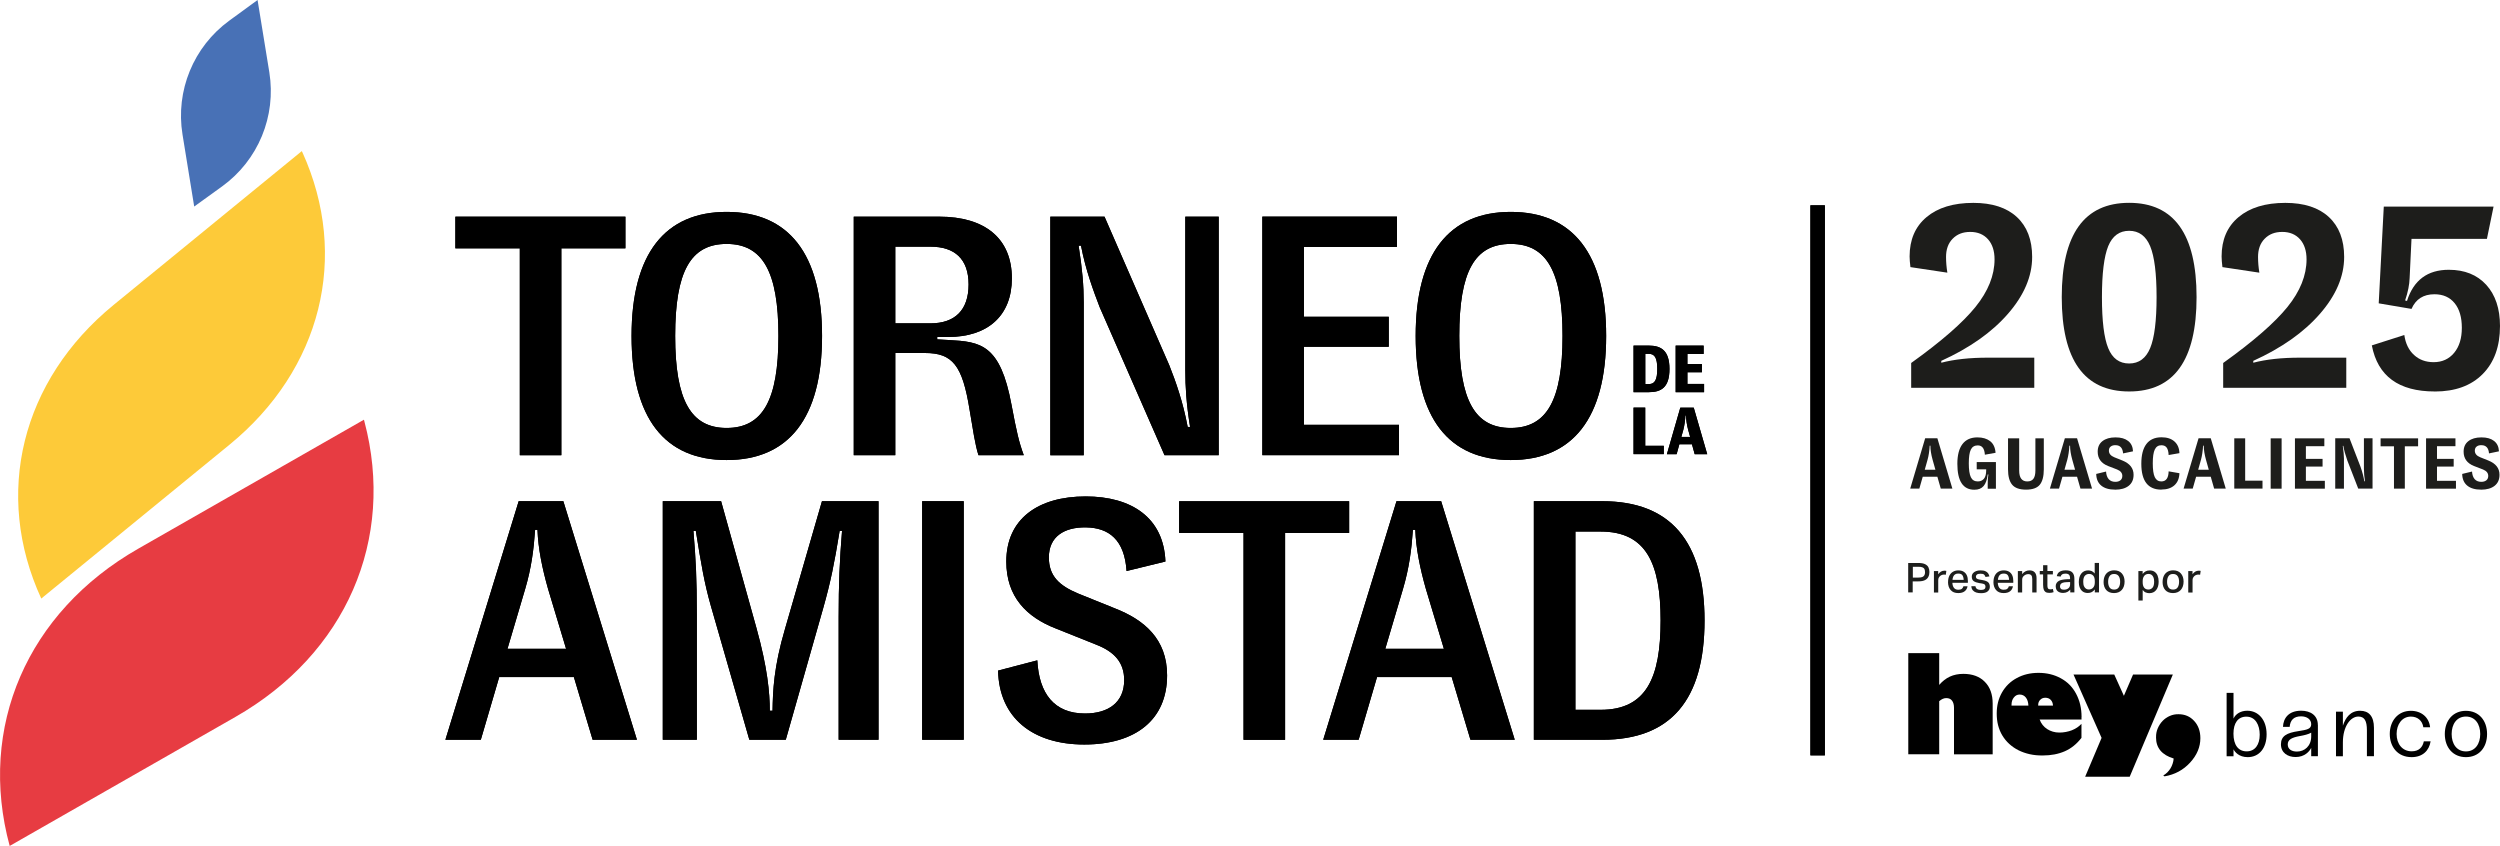 <?xml version="1.0" encoding="UTF-8"?>
<svg id="Capa_1" xmlns="http://www.w3.org/2000/svg" viewBox="0 0 493.27 166.91">
  <defs>
    <style>
      .cls-1 {
        fill: #fdca39;
      }

      .cls-2 {
        fill: #4871b6;
      }

      .cls-3 {
        fill: #1d1d1b;
      }

      .cls-4 {
        fill: #e73c42;
      }

      .cls-5 {
        fill: #1d1e1c;
      }
    </style>
  </defs>
  <path class="cls-1" d="M59.68,30.08c9.3,20.54,3.73,42.84-14.42,57.68l-13.46,11-10.2,8.34-13.46,11c-9.47-20.61-3.94-43.04,14.29-57.95l13.46-11,10.2-8.34,13.46-11,.12.28Z"/>
  <path class="cls-4" d="M71.89,83.12c6.18,23.33-3.65,45.88-25.43,58.33l-16.15,9.23-12.25,7-16.15,9.23c-6.35-23.43,3.46-46.13,25.35-58.64l16.15-9.23,12.25-7,16.15-9.23.08.31Z"/>
  <path class="cls-2" d="M38.32,40.75l5.5-3.97c7.12-5.14,10.72-13.85,9.32-22.52l-2.32-14.26-5.59,4.08c-7.06,5.15-10.62,13.83-9.22,22.45l2.31,14.23Z"/>
  <path d="M123.4,49h-12.64v40.82h-8.2v-40.82h-12.71v-6.25h33.55v6.25Z"/>
  <path d="M143.37,41.81c12.24,0,18.83,8.27,18.83,24.48s-6.59,24.48-18.83,24.48-18.76-8.27-18.76-24.48,6.59-24.48,18.76-24.48ZM143.37,84.44c7.13,0,10.22-5.51,10.22-18.15s-3.09-18.16-10.22-18.16-10.15,5.45-10.15,18.16,3.09,18.15,10.15,18.15Z"/>
  <path d="M202,89.82h-8.94c-.67-2.08-1.08-4.98-1.75-8.94-1.41-8.81-3.36-11.23-8.81-11.23h-5.85v20.17h-8.2v-47.07h16.88c9.01,0,14.32,4.3,14.32,12.17,0,7.33-4.71,11.57-12.58,11.57h-2.15v.47l2.29.13c6.25.34,10.15.81,12.37,12.78,1.01,5.38,1.48,7.4,2.42,9.95ZM183.58,63.8c4.84,0,7.53-2.62,7.53-7.67s-2.76-7.46-7.53-7.46h-6.93v15.13h6.93Z"/>
  <path d="M207.24,42.75h10.69l12.78,29.32c1.28,3.23,2.69,7.19,3.63,12.17h.47c-.74-4.64-.94-7.87-.94-11.23v-30.26h6.59v47.07h-10.69l-12.78-29.18c-1.21-3.16-2.76-7.26-3.7-12.17h-.47c.74,4.64,1.01,7.93,1.01,11.23v30.12h-6.59v-47.07Z"/>
  <path d="M276.03,83.83v5.98h-26.96v-47.07h26.56v5.98h-18.36v13.78h16.74v5.92h-16.74v15.4h18.76Z"/>
  <path d="M298.08,41.81c12.24,0,18.83,8.27,18.83,24.48s-6.59,24.48-18.83,24.48-18.76-8.27-18.76-24.48,6.59-24.48,18.76-24.48ZM298.08,84.44c7.13,0,10.22-5.51,10.22-18.15s-3.09-18.16-10.22-18.16-10.15,5.45-10.15,18.16,3.09,18.15,10.15,18.15Z"/>
  <path d="M113.23,133.59h-14.73l-3.63,12.37h-6.99l14.46-47.07h8.81l14.52,47.07h-8.74l-3.7-12.37ZM111.69,128.01l-3.56-11.83c-1.14-4.03-1.95-7.93-2.08-11.63h-.47c-.27,3.9-.74,7.53-1.95,11.63l-3.5,11.83h11.57Z"/>
  <path d="M130.78,98.89h11.5l6.99,25.08c2.15,7.73,2.62,12.71,2.62,16.27h.54c.07-3.9.2-8.54,2.49-16.27l7.26-25.08h11.16v47.07h-7.87v-24.14c0-6.59.2-11.36.67-17.08h-.47c-1.08,6.59-1.75,9.95-3.23,15.2l-7.4,26.02h-7.19l-7.6-26.43c-1.28-4.51-1.88-8.07-2.96-14.79h-.47c.47,5.72.67,9.28.67,16.68v24.54h-6.72v-47.07Z"/>
  <path d="M190.15,98.89v47.07h-8.2v-47.07h8.2Z"/>
  <path d="M196.94,132.31l7.73-2.02c.34,6.59,3.36,10.49,9.41,10.49,4.57,0,7.73-2.15,7.73-6.59,0-3.43-1.88-5.58-5.51-6.99l-8.07-3.23c-5.65-2.22-9.68-6.19-9.68-13.18,0-8.34,6.19-12.84,15.67-12.84,9.01,0,15.4,4.17,15.73,12.84l-7.67,1.88c-.4-6.19-3.5-8.54-8-8.61-4.3-.07-7.33,1.82-7.33,5.92,0,3.7,2.08,5.58,5.78,7.13l7.33,2.96c5.65,2.22,10.22,5.98,10.22,13.18,0,8.74-6.19,13.65-16.34,13.65s-16.81-5.24-17.01-14.59Z"/>
  <path d="M266.2,105.15h-12.64v40.82h-8.2v-40.82h-12.71v-6.25h33.55v6.25Z"/>
  <path d="M286.43,133.59h-14.73l-3.63,12.37h-6.99l14.46-47.07h8.81l14.52,47.07h-8.74l-3.7-12.37ZM284.89,128.01l-3.56-11.83c-1.14-4.03-1.95-7.93-2.08-11.63h-.47c-.27,3.9-.74,7.53-1.95,11.63l-3.5,11.83h11.57Z"/>
  <path d="M336.32,122.43c0,15.67-6.66,23.53-20.17,23.53h-13.51v-47.07h13.51c13.52,0,20.17,8,20.17,23.53ZM327.65,122.43c0-11.23-2.82-17.55-11.83-17.55h-4.98v35.17h4.98c9.01,0,11.83-6.32,11.83-17.62Z"/>
  <rect x="304.37" y="93.35" width="108.53" height="2.85" transform="translate(453.41 -263.86) rotate(90)"/>
  <path d="M329.4,72.8c0,3.68-1.67,4.58-4.08,4.58h-3.01v-9.19h3.01c2.42,0,4.08.96,4.08,4.61ZM326.99,72.79c0-2.18-.51-2.97-1.64-2.97h-.72v5.96h.72c1.13,0,1.64-.8,1.64-2.99Z"/>
  <path d="M336.23,75.74v1.64h-5.61v-9.19h5.52v1.64h-3.2v2h2.86v1.62h-2.86v2.3h3.3Z"/>
  <path d="M324.62,80.42v7.54h3.66v1.65h-5.97v-9.19s2.31,0,2.31,0Z"/>
  <path d="M333.86,87.66h-2.51l-.54,1.96h-1.92l2.65-9.19h2.65l2.66,9.19h-2.47l-.54-1.96ZM333.48,86.21l-.39-1.39c-.24-.89-.42-1.97-.42-2.85h-.12c-.05.88-.18,1.94-.42,2.85l-.39,1.39h1.75Z"/>
  <path d="M123.4,49h-12.64v40.82h-8.2v-40.82h-12.71v-6.25h33.55v6.25Z"/>
  <path d="M143.37,41.81c12.24,0,18.83,8.27,18.83,24.48s-6.59,24.48-18.83,24.48-18.76-8.27-18.76-24.48,6.59-24.48,18.76-24.48ZM143.37,84.44c7.13,0,10.22-5.51,10.22-18.15s-3.09-18.16-10.22-18.16-10.15,5.45-10.15,18.16,3.09,18.15,10.15,18.15Z"/>
  <path d="M202,89.82h-8.94c-.67-2.08-1.08-4.98-1.75-8.94-1.41-8.81-3.36-11.23-8.81-11.23h-5.85v20.17h-8.2v-47.07h16.88c9.01,0,14.32,4.3,14.32,12.17,0,7.33-4.71,11.57-12.58,11.57h-2.15v.47l2.29.13c6.25.34,10.15.81,12.37,12.78,1.01,5.38,1.48,7.4,2.42,9.95ZM183.58,63.8c4.84,0,7.53-2.62,7.53-7.67s-2.76-7.46-7.53-7.46h-6.93v15.13h6.93Z"/>
  <path d="M207.24,42.75h10.69l12.78,29.32c1.28,3.23,2.69,7.19,3.63,12.17h.47c-.74-4.64-.94-7.87-.94-11.23v-30.26h6.59v47.07h-10.69l-12.78-29.18c-1.21-3.16-2.76-7.26-3.7-12.17h-.47c.74,4.64,1.01,7.93,1.01,11.23v30.12h-6.59v-47.07Z"/>
  <path d="M276.03,83.83v5.98h-26.96v-47.07h26.56v5.98h-18.36v13.78h16.74v5.92h-16.74v15.4h18.76Z"/>
  <path d="M298.08,41.81c12.24,0,18.83,8.27,18.83,24.48s-6.59,24.48-18.83,24.48-18.76-8.27-18.76-24.48,6.59-24.48,18.76-24.48ZM298.08,84.44c7.13,0,10.22-5.51,10.22-18.15s-3.09-18.16-10.22-18.16-10.15,5.45-10.15,18.16,3.09,18.15,10.15,18.15Z"/>
  <path d="M113.23,133.59h-14.73l-3.63,12.37h-6.99l14.46-47.07h8.81l14.52,47.07h-8.74l-3.7-12.37ZM111.69,128.01l-3.56-11.83c-1.14-4.03-1.95-7.93-2.08-11.63h-.47c-.27,3.9-.74,7.53-1.95,11.63l-3.5,11.83h11.57Z"/>
  <path d="M130.78,98.89h11.5l6.99,25.08c2.15,7.73,2.62,12.71,2.62,16.27h.54c.07-3.9.2-8.54,2.49-16.27l7.26-25.08h11.16v47.07h-7.87v-24.14c0-6.59.2-11.36.67-17.08h-.47c-1.08,6.59-1.75,9.95-3.23,15.2l-7.4,26.02h-7.19l-7.6-26.43c-1.28-4.51-1.88-8.07-2.96-14.79h-.47c.47,5.72.67,9.28.67,16.68v24.54h-6.72v-47.07Z"/>
  <path d="M190.15,98.89v47.07h-8.2v-47.07h8.2Z"/>
  <path d="M196.94,132.31l7.73-2.02c.34,6.59,3.36,10.49,9.41,10.49,4.57,0,7.73-2.15,7.73-6.59,0-3.43-1.88-5.58-5.51-6.99l-8.07-3.23c-5.65-2.22-9.68-6.19-9.68-13.18,0-8.34,6.19-12.84,15.67-12.84,9.01,0,15.4,4.17,15.73,12.84l-7.67,1.88c-.4-6.19-3.5-8.54-8-8.61-4.3-.07-7.33,1.82-7.33,5.92,0,3.7,2.08,5.58,5.78,7.13l7.33,2.96c5.65,2.22,10.22,5.98,10.22,13.18,0,8.74-6.19,13.65-16.34,13.65s-16.81-5.24-17.01-14.59Z"/>
  <path d="M266.2,105.15h-12.64v40.82h-8.2v-40.82h-12.71v-6.25h33.55v6.25Z"/>
  <path d="M286.43,133.59h-14.73l-3.63,12.37h-6.99l14.46-47.07h8.81l14.52,47.07h-8.74l-3.7-12.37ZM284.89,128.01l-3.56-11.83c-1.14-4.03-1.95-7.93-2.08-11.63h-.47c-.27,3.9-.74,7.53-1.95,11.63l-3.5,11.83h11.57Z"/>
  <path d="M336.32,122.43c0,15.67-6.66,23.53-20.17,23.53h-13.51v-47.07h13.51c13.52,0,20.17,8,20.17,23.53ZM327.65,122.43c0-11.23-2.82-17.55-11.83-17.55h-4.98v35.17h4.98c9.01,0,11.83-6.32,11.83-17.62Z"/>
  <rect x="304.37" y="93.35" width="108.53" height="2.85" transform="translate(453.41 -263.86) rotate(90)"/>
  <path d="M329.4,72.8c0,3.68-1.67,4.58-4.08,4.58h-3.01v-9.19h3.01c2.42,0,4.08.96,4.08,4.61ZM326.99,72.79c0-2.18-.51-2.97-1.64-2.97h-.72v5.96h.72c1.13,0,1.64-.8,1.64-2.99Z"/>
  <path d="M336.23,75.74v1.64h-5.61v-9.19h5.52v1.64h-3.2v2h2.86v1.62h-2.86v2.3h3.3Z"/>
  <path d="M324.62,80.42v7.54h3.66v1.65h-5.97v-9.19s2.31,0,2.31,0Z"/>
  <path d="M333.86,87.66h-2.51l-.54,1.96h-1.92l2.65-9.19h2.65l2.66,9.19h-2.47l-.54-1.96ZM333.48,86.21l-.39-1.39c-.24-.89-.42-1.97-.42-2.85h-.12c-.05.88-.18,1.94-.42,2.85l-.39,1.39h1.75Z"/>
  <g>
    <g>
      <path d="M382.62,128.88v6.26c.63-.73,1.33-1.28,2.11-1.64.78-.36,1.67-.54,2.66-.54,1.8,0,3.22.53,4.24,1.58,1.03,1.04,1.54,2.47,1.54,4.29v10h-7.63v-9.18c0-.6-.13-1.07-.39-1.41-.26-.34-.64-.5-1.14-.5-.46,0-.92.2-1.39.61v10.47h-6.1v-19.95h6.1Z"/>
      <polygon points="417.16 133.09 419.06 137.29 420.87 133.09 428.72 133.09 420.21 153.25 411.42 153.25 414.66 145.59 409.12 133.09 417.16 133.09"/>
      <path d="M425.41,145.49c-.02-.63.09-1.22.33-1.78.24-.56.56-1.05.96-1.47.41-.42.88-.75,1.42-.98.54-.24,1.11-.35,1.71-.34,1.26,0,2.29.44,3.1,1.33.81.88,1.22,2.01,1.22,3.4,0,1.74-.68,3.35-2.03,4.82-1.34,1.46-3.02,2.37-5.05,2.71l-.24-.17c.29-.17.55-.37.8-.61.24-.24.45-.51.63-.8.17-.29.32-.6.42-.93.11-.33.18-.67.2-1.01-2.32-.7-3.48-2.09-3.48-4.17"/>
      <path d="M410.71,141.47c0-1.71-.36-3.24-1.08-4.59-.71-1.34-1.73-2.36-3.03-3.06-1.3-.71-2.76-1.06-4.38-1.06s-3.04.34-4.3,1.03c-1.25.67-2.22,1.62-2.92,2.85-.69,1.21-1.03,2.59-1.03,4.13,0,.82.08,1.59.27,2.33.19.73.47,1.41.84,2.02.37.61.82,1.17,1.36,1.66.54.49,1.14.91,1.82,1.25s1.42.6,2.23.78c.81.18,1.66.26,2.57.25,1.63,0,3.08-.28,4.34-.83,1.26-.55,2.36-1.44,3.29-2.65v-2.76c-.25.27-.54.51-.86.73-.32.21-.67.39-1.04.54-.37.14-.76.25-1.18.33-.42.08-.84.12-1.27.12-.46,0-.9-.06-1.3-.18-.41-.12-.78-.29-1.12-.51-.34-.22-.64-.49-.89-.81-.25-.32-.45-.67-.59-1.07h8.26v-.51ZM396.89,139.22v-.15c0-.59.15-1.08.46-1.45.3-.39.68-.58,1.14-.58.51,0,.92.2,1.23.59.31.39.47.92.5,1.59h-3.32ZM402.15,139.22v-.11c0-.42.13-.77.4-1.03.27-.28.6-.41,1-.41.45,0,.81.14,1.08.42.27.28.42.66.44,1.13h-2.92Z"/>
    </g>
    <g>
      <path d="M447.22,144.88c0,2.69-1.43,4.51-3.73,4.51-1.74,0-2.55-1.04-2.8-1.55v1.37h-1.36v-12.5h1.36v5.07c.42-.93,1.44-1.55,2.71-1.55,2.18,0,3.82,1.78,3.82,4.65ZM445.86,144.97c0-1.94-.85-3.57-2.64-3.57-1.67,0-2.54,1.29-2.54,3.36,0,2.22.95,3.49,2.61,3.49s2.57-1.34,2.57-3.27Z"/>
      <path d="M457.34,143.06v6.14h-1.32v-1.64c-.33.69-1.29,1.81-3.08,1.81-1.58,0-2.89-.86-2.89-2.5s1.11-2.27,3.49-2.62c1.67-.26,2.48-.42,2.48-1.36s-.83-1.55-2.01-1.55c-1.43,0-2.13.76-2.24,2.08h-1.32c.07-1.73,1.13-3.19,3.59-3.19,1.85,0,3.29.93,3.29,2.82ZM456.02,145.3v-.74c-.55.32-1.34.51-2.24.67-1.51.28-2.39.65-2.39,1.65s.85,1.41,1.81,1.41c1.51,0,2.82-1.09,2.82-2.99Z"/>
      <path d="M468.4,143.59v5.62h-1.39v-5.12c0-1.87-.48-2.71-1.69-2.71-1.53,0-3.05,1.9-3.05,5.11v2.73h-1.36v-8.8h1.36v2.76c.53-1.62,1.51-2.94,3.4-2.94,1.71,0,2.73,1.07,2.73,3.36Z"/>
      <path d="M475.69,141.39c-1.78,0-2.82,1.57-2.82,3.43,0,2.01,1.16,3.42,2.98,3.42,1.46,0,2.17-.85,2.39-1.97h1.34c-.3,1.85-1.58,3.12-3.75,3.12-2.78,0-4.31-2.06-4.31-4.58s1.58-4.56,4.16-4.56c2.1,0,3.59,1.3,3.8,3.24h-1.34c-.19-1.32-1.16-2.1-2.45-2.1Z"/>
      <path d="M482.38,144.83c0-2.68,1.62-4.58,4.17-4.58s4.17,1.9,4.17,4.58-1.62,4.56-4.17,4.56-4.17-1.9-4.17-4.56ZM489.37,144.83c0-1.95-1-3.45-2.82-3.45s-2.82,1.5-2.82,3.45,1,3.43,2.82,3.43,2.82-1.5,2.82-3.43Z"/>
    </g>
  </g>
  <g>
    <path class="cls-5" d="M376.52,111.08h1.99c.57,0,1.01.08,1.33.24.32.16.54.37.66.63.12.27.19.56.19.9,0,.35-.06.66-.2.94-.13.28-.35.51-.67.67s-.75.25-1.32.25h-1.11v2.18h-.89v-5.81ZM379.82,112.87c0-.24-.04-.43-.11-.59-.08-.15-.21-.27-.4-.34-.19-.08-.46-.11-.8-.11h-1.09v2.13h1.1c.35,0,.62-.04.81-.13.19-.09.32-.21.39-.38.07-.17.11-.36.11-.58Z"/>
    <path class="cls-5" d="M381.58,112.67h.84v.63c.16-.22.34-.4.55-.52.21-.12.43-.18.68-.18.08,0,.15,0,.21.01.06,0,.12.02.17.03l-.11.77c-.05-.01-.11-.02-.17-.03-.06,0-.12-.01-.19-.01-.13,0-.26.02-.39.07-.13.04-.26.11-.37.21-.11.1-.2.22-.27.35-.06.13-.1.28-.1.46v2.45h-.85v-4.22Z"/>
    <path class="cls-5" d="M384.37,114.82c0-.49.09-.9.26-1.24s.41-.6.71-.77c.3-.18.65-.27,1.05-.27.43,0,.79.09,1.07.27.28.18.49.42.62.73.14.31.2.67.2,1.08v.37h-3.06c.02.43.13.77.32,1.01.19.24.47.36.84.36.32,0,.56-.06.71-.18.15-.12.26-.29.31-.5h.81c-.07.42-.26.75-.56.98-.3.24-.73.36-1.27.36-.65,0-1.14-.19-1.49-.59-.35-.39-.53-.93-.53-1.62ZM385.39,113.78c-.08.18-.13.4-.15.63h2.21c-.02-.4-.11-.71-.26-.92-.15-.21-.42-.32-.81-.32-.26,0-.47.05-.63.16-.16.11-.28.26-.36.44Z"/>
    <path class="cls-5" d="M391.75,115.76c0-.16-.04-.29-.13-.4-.09-.11-.27-.18-.56-.23l-.52-.08c-.49-.08-.86-.21-1.11-.39s-.38-.47-.38-.86c0-.27.07-.49.22-.68.15-.19.35-.33.61-.43.26-.1.55-.15.88-.15.41,0,.73.05.97.16s.42.24.54.42c.12.18.21.38.26.61l-.77.11c-.07-.21-.17-.37-.3-.48-.13-.11-.36-.16-.68-.16-.35,0-.59.06-.72.17s-.2.25-.2.4c0,.16.05.29.15.38.1.09.3.16.59.21l.59.1c.51.09.87.23,1.09.43s.33.5.33.89c0,.37-.14.67-.43.91-.29.24-.72.35-1.3.35-.35,0-.67-.04-.95-.13-.28-.09-.51-.24-.68-.44-.17-.2-.27-.47-.29-.81h.81c.04.27.16.45.34.57.18.11.43.17.74.17.33,0,.56-.06.7-.17.14-.11.2-.26.2-.44Z"/>
    <path class="cls-5" d="M393.33,114.82c0-.49.09-.9.26-1.24s.41-.6.71-.77c.3-.18.65-.27,1.05-.27.43,0,.79.09,1.07.27.28.18.49.42.62.73.14.31.2.67.2,1.08v.37h-3.06c.02.43.13.77.32,1.01.19.24.47.36.84.36.32,0,.56-.06.71-.18.15-.12.26-.29.31-.5h.81c-.07.42-.26.75-.56.98-.3.24-.73.36-1.27.36-.65,0-1.14-.19-1.49-.59-.35-.39-.53-.93-.53-1.62ZM394.35,113.78c-.08.18-.13.4-.15.63h2.21c-.02-.4-.11-.71-.26-.92-.15-.21-.42-.32-.81-.32-.26,0-.47.05-.63.16-.16.11-.28.26-.36.44Z"/>
    <path class="cls-5" d="M398.15,112.67h.84v.61c.21-.27.44-.46.68-.57s.49-.17.75-.17c.47,0,.82.13,1.06.4.23.26.35.64.35,1.14v2.82h-.85v-2.65c0-.35-.06-.6-.2-.75-.13-.15-.33-.22-.59-.22-.15,0-.29.03-.44.08-.14.05-.28.14-.4.24-.12.1-.21.22-.27.34-.06.13-.09.28-.09.47v2.49h-.85v-4.22Z"/>
    <path class="cls-5" d="M403.12,115.48v-2.14h-.66v-.68h.66v-1.14h.85v1.14h1.08v.68h-1.08v2.29c0,.2.05.36.13.48s.23.17.41.17c.11,0,.21,0,.3-.02.09-.02.17-.04.24-.06l.14.64c-.12.04-.25.07-.38.1-.14.03-.29.04-.47.04-.33,0-.57-.06-.75-.18-.17-.12-.29-.3-.36-.52-.07-.23-.1-.49-.1-.79Z"/>
    <path class="cls-5" d="M405.6,115.73c0-.28.06-.51.18-.7s.28-.32.48-.43.43-.18.69-.22c.26-.05.52-.07.79-.09l.7-.02v-.16c0-.33-.07-.57-.21-.71-.14-.14-.37-.22-.68-.22s-.53.05-.68.15c-.15.1-.24.25-.28.43l-.77-.08c.08-.4.26-.69.56-.87.3-.18.7-.28,1.21-.28.61,0,1.05.14,1.31.43.26.28.39.69.39,1.21v2.72h-.81v-.55c-.16.18-.35.33-.58.46-.23.12-.51.19-.84.19-.43,0-.78-.11-1.04-.32s-.4-.53-.4-.94ZM406.45,115.7c0,.2.06.35.18.47.12.12.31.18.58.18.37,0,.67-.09.9-.28.23-.18.34-.45.34-.81v-.42l-.65.02c-.35.01-.62.05-.81.12s-.33.16-.41.28c-.08.12-.12.27-.12.44Z"/>
    <path class="cls-5" d="M410.17,114.81c0-.7.17-1.25.5-1.66.33-.41.78-.61,1.36-.61.22,0,.44.05.66.13.22.09.42.25.61.48v-2.08h.85v5.81h-.83v-.58c-.17.23-.37.4-.59.52s-.48.18-.79.18c-.4,0-.73-.1-1-.29-.26-.19-.46-.46-.59-.79s-.19-.71-.19-1.14ZM411.04,114.78c0,.39.05.69.16.91.11.22.24.38.41.48.17.1.34.14.52.14.36,0,.65-.12.86-.36.22-.24.33-.58.33-1.03v-.26c0-.49-.1-.85-.31-1.08s-.48-.34-.83-.34c-.32,0-.59.12-.81.35s-.33.63-.33,1.19Z"/>
    <path class="cls-5" d="M415.06,114.79c0-.46.09-.86.26-1.2.17-.34.41-.6.72-.78.31-.18.68-.28,1.1-.28.65,0,1.15.2,1.51.6s.55.94.55,1.62-.19,1.25-.56,1.66c-.37.4-.88.61-1.53.61s-1.16-.2-1.52-.59c-.36-.4-.54-.94-.54-1.64ZM415.95,114.78c0,.46.09.83.28,1.12.18.28.49.43.9.43s.72-.14.91-.43c.19-.29.28-.66.28-1.12s-.09-.82-.28-1.1-.49-.43-.91-.43-.71.14-.9.43-.28.65-.28,1.11Z"/>
    <path class="cls-5" d="M421.93,112.67h.83v.58c.17-.23.37-.4.59-.52s.49-.18.79-.18c.4,0,.73.09.99.28.26.18.46.44.59.77.13.33.2.72.2,1.16,0,.71-.17,1.26-.5,1.67-.33.41-.78.61-1.36.61-.23,0-.46-.05-.69-.14-.23-.09-.42-.26-.6-.49v2.08h-.85v-5.8ZM425.03,114.77c0-.39-.05-.69-.16-.91-.1-.22-.24-.38-.4-.48s-.34-.14-.52-.14c-.39,0-.68.13-.88.39-.2.26-.3.59-.3,1v.26c0,.45.09.8.28,1.05.19.25.47.38.85.38.33,0,.59-.12.81-.36.21-.24.32-.64.32-1.2Z"/>
    <path class="cls-5" d="M426.7,114.79c0-.46.09-.86.26-1.2.17-.34.41-.6.72-.78.31-.18.68-.28,1.1-.28.65,0,1.15.2,1.51.6s.55.94.55,1.62-.19,1.25-.56,1.66c-.37.4-.88.61-1.53.61s-1.16-.2-1.52-.59c-.36-.4-.54-.94-.54-1.64ZM427.58,114.78c0,.46.09.83.28,1.12.18.28.49.43.9.43s.72-.14.91-.43c.19-.29.28-.66.28-1.12s-.09-.82-.28-1.1-.49-.43-.91-.43-.71.14-.9.43-.28.65-.28,1.11Z"/>
    <path class="cls-5" d="M431.76,112.67h.84v.63c.16-.22.34-.4.55-.52.21-.12.43-.18.68-.18.08,0,.15,0,.21.01.06,0,.12.02.17.03l-.11.77c-.05-.01-.11-.02-.17-.03-.06,0-.12-.01-.19-.01-.13,0-.26.02-.39.07-.13.04-.26.11-.37.21-.11.1-.2.22-.27.35-.06.13-.1.28-.1.46v2.45h-.85v-4.22Z"/>
  </g>
  <g>
    <path class="cls-3" d="M376.94,52.69c-.1-.84-.16-1.54-.16-2.1,0-3.29,1.11-5.88,3.34-7.75,2.23-1.87,5.3-2.81,9.23-2.81,3.71,0,6.58.93,8.59,2.79,2.01,1.86,3.02,4.49,3.02,7.88,0,3.82-1.59,7.55-4.76,11.2-3.17,3.65-7.56,6.75-13.17,9.3v.37c2.56-.67,5.62-1,9.2-1h9.15v5.94h-24.29v-4.89c5.96-4.27,10.19-7.96,12.69-11.06,2.5-3.1,3.76-6.23,3.76-9.38,0-1.68-.43-3-1.29-3.97-.86-.96-2.02-1.45-3.5-1.45s-2.59.45-3.47,1.34c-.88.89-1.31,2.09-1.31,3.6,0,1.02.09,2.05.26,3.1l-7.31-1.1Z"/>
    <path class="cls-3" d="M433.4,58.63c0,12.41-4.43,18.61-13.3,18.61s-13.3-6.2-13.3-18.61,4.43-18.61,13.3-18.61,13.3,6.2,13.3,18.61ZM415.97,68.7c.82,2.02,2.2,3.02,4.13,3.02s3.31-1.02,4.15-3.05c.84-2.03,1.26-5.38,1.26-10.04s-.42-8.01-1.26-10.04c-.84-2.03-2.23-3.05-4.15-3.05s-3.3,1.01-4.13,3.02c-.82,2.02-1.24,5.37-1.24,10.07s.41,8.05,1.24,10.07Z"/>
    <path class="cls-3" d="M438.5,52.69c-.1-.84-.16-1.54-.16-2.1,0-3.29,1.11-5.88,3.34-7.75,2.23-1.87,5.3-2.81,9.23-2.81,3.71,0,6.58.93,8.59,2.79,2.01,1.86,3.02,4.49,3.02,7.88,0,3.82-1.59,7.55-4.76,11.2-3.17,3.65-7.56,6.75-13.17,9.3v.37c2.56-.67,5.62-1,9.2-1h9.15v5.94h-24.29v-4.89c5.96-4.27,10.19-7.96,12.69-11.06,2.5-3.1,3.76-6.23,3.76-9.38,0-1.68-.43-3-1.29-3.97-.86-.96-2.02-1.45-3.5-1.45s-2.59.45-3.47,1.34c-.88.89-1.31,2.09-1.31,3.6,0,1.02.09,2.05.26,3.1l-7.31-1.1Z"/>
    <path class="cls-3" d="M480.39,77.24c-7.11,0-11.25-3.03-12.41-9.09l6.41-2.05c.24,1.68.88,3,1.92,3.94,1.03.95,2.32,1.42,3.86,1.42,1.68,0,3.03-.61,4.05-1.84,1.02-1.23,1.52-2.87,1.52-4.94s-.47-3.69-1.42-4.86c-.95-1.17-2.28-1.76-3.99-1.76-2.17,0-3.68.96-4.52,2.89l-6.47-1.1,1-19.08h21.66l-1.31,6.36h-14.88l-.37,7.73c-.04,1.3-.33,2.77-.89,4.42l.37.1c1.3-4.1,4.05-6.15,8.25-6.15,3.12,0,5.58.99,7.39,2.97,1.8,1.98,2.71,4.69,2.71,8.12,0,4.03-1.14,7.19-3.42,9.49-2.28,2.3-5.43,3.44-9.46,3.44Z"/>
  </g>
  <g>
    <path class="cls-3" d="M382.93,96.41l-.67-2.34h-2.89l-.67,2.34h-1.8l2.95-9.93h2.41l2.96,9.93h-2.3ZM379.77,92.68h2.1l-.55-1.96c-.29-1.04-.44-1.97-.44-2.79h-.13c-.07,1.09-.21,2.02-.43,2.79l-.55,1.96Z"/>
    <path class="cls-3" d="M391.63,89.71c-.08-1.22-.54-1.83-1.4-1.83-.64,0-1.1.28-1.37.83s-.4,1.46-.4,2.72.14,2.19.41,2.74c.27.55.73.82,1.36.82.5,0,.9-.17,1.21-.52.3-.35.45-.91.45-1.69v-.18h-1.87v-1.43h3.79v5.26h-1.62v-.95c0-.71.04-1.33.13-1.87h-.13c-.12,1.04-.39,1.8-.81,2.29s-1.02.73-1.82.73c-2.24,0-3.36-1.71-3.36-5.12,0-1.71.34-3.01,1.01-3.89.67-.88,1.66-1.32,2.95-1.32,1.03,0,1.87.25,2.5.74.64.49,1,1.26,1.08,2.3l-2.11.38Z"/>
    <path class="cls-3" d="M401.6,86.49h1.66v6.11c0,1.38-.27,2.4-.79,3.04-.53.65-1.44.97-2.72.97s-2.2-.33-2.74-.98c-.54-.65-.81-1.66-.81-3.04v-6.11h2.2v6.35c0,1.44.53,2.16,1.6,2.16.56,0,.96-.18,1.22-.54.26-.36.38-.9.38-1.62v-6.35Z"/>
    <path class="cls-3" d="M410.49,96.41l-.67-2.34h-2.89l-.67,2.34h-1.8l2.95-9.93h2.41l2.96,9.93h-2.3ZM407.33,92.68h2.1l-.55-1.96c-.29-1.04-.44-1.97-.44-2.79h-.13c-.07,1.09-.21,2.02-.42,2.79l-.55,1.96Z"/>
    <path class="cls-3" d="M417.31,96.61c-1.17,0-2.08-.27-2.72-.8-.64-.53-.97-1.3-.99-2.3l1.94-.47c.04.64.21,1.14.52,1.5.31.35.75.53,1.31.53.42,0,.75-.1,1-.3.25-.2.38-.49.38-.86,0-.58-.34-1-1.04-1.28l-1.79-.69c-1.35-.54-2.03-1.48-2.03-2.82,0-.9.31-1.59.94-2.08s1.48-.74,2.57-.74,1.88.23,2.49.7c.61.47.93,1.15.97,2.05l-1.96.41c-.08-1.05-.56-1.59-1.43-1.62-.41-.02-.74.06-.99.25-.26.18-.38.46-.38.83,0,.58.36,1.01,1.06,1.3l1.6.64c1.47.59,2.21,1.53,2.21,2.82,0,.94-.32,1.66-.96,2.17-.64.51-1.54.77-2.69.77Z"/>
    <path class="cls-3" d="M426.46,96.61c-2.64,0-3.96-1.7-3.96-5.11s1.33-5.22,3.99-5.22c1.07,0,1.92.27,2.54.82s.96,1.32.99,2.31l-2.13.37c-.03-.67-.16-1.16-.39-1.47-.23-.31-.58-.46-1.04-.46-.6,0-1.03.28-1.3.84s-.4,1.47-.4,2.73.13,2.17.4,2.73.7.84,1.28.84c.94,0,1.42-.66,1.45-1.99l2.13.37c-.04,1.03-.37,1.82-.99,2.38s-1.48.84-2.57.84Z"/>
    <path class="cls-3" d="M436.87,96.41l-.67-2.34h-2.89l-.67,2.34h-1.8l2.95-9.93h2.41l2.96,9.93h-2.3ZM433.71,92.68h2.1l-.55-1.96c-.29-1.04-.44-1.97-.44-2.79h-.13c-.07,1.09-.21,2.02-.42,2.79l-.55,1.96Z"/>
    <path class="cls-3" d="M440.83,86.49h2.16v8.35h3.42v1.57h-5.57v-9.93Z"/>
    <path class="cls-3" d="M448.02,86.49h2.16v9.93h-2.16v-9.93Z"/>
    <path class="cls-3" d="M454.97,94.87h3.74v1.55h-5.9v-9.93h5.8v1.55h-3.64v2.5h3.29v1.52h-3.29v2.82Z"/>
    <path class="cls-3" d="M460.76,96.41v-9.93h2.82l2.17,5.62c.36,1.03.61,1.99.75,2.86h.13c-.14-.88-.21-1.72-.21-2.51v-5.97h1.7v9.93h-2.82l-2.16-5.57c-.39-1.11-.65-2.06-.78-2.86h-.11c.15,1.03.23,1.86.23,2.5v5.94h-1.72Z"/>
    <path class="cls-3" d="M477.11,86.49v1.57h-2.62v8.35h-2.14v-8.35h-2.64v-1.57h7.4Z"/>
    <path class="cls-3" d="M480.84,94.87h3.74v1.55h-5.9v-9.93h5.8v1.55h-3.64v2.5h3.29v1.52h-3.29v2.82Z"/>
    <path class="cls-3" d="M489.52,96.61c-1.17,0-2.08-.27-2.72-.8-.64-.53-.97-1.3-.99-2.3l1.94-.47c.04.64.21,1.14.52,1.5.31.35.75.53,1.3.53.42,0,.75-.1,1-.3.25-.2.38-.49.38-.86,0-.58-.35-1-1.04-1.28l-1.79-.69c-1.35-.54-2.03-1.48-2.03-2.82,0-.9.31-1.59.94-2.08s1.48-.74,2.57-.74,1.88.23,2.49.7c.61.47.93,1.15.97,2.05l-1.96.41c-.08-1.05-.56-1.59-1.43-1.62-.41-.02-.74.06-.99.25-.25.18-.38.46-.38.83,0,.58.35,1.01,1.06,1.3l1.6.64c1.48.59,2.21,1.53,2.21,2.82,0,.94-.32,1.66-.96,2.17-.64.51-1.54.77-2.7.77Z"/>
  </g>
</svg>